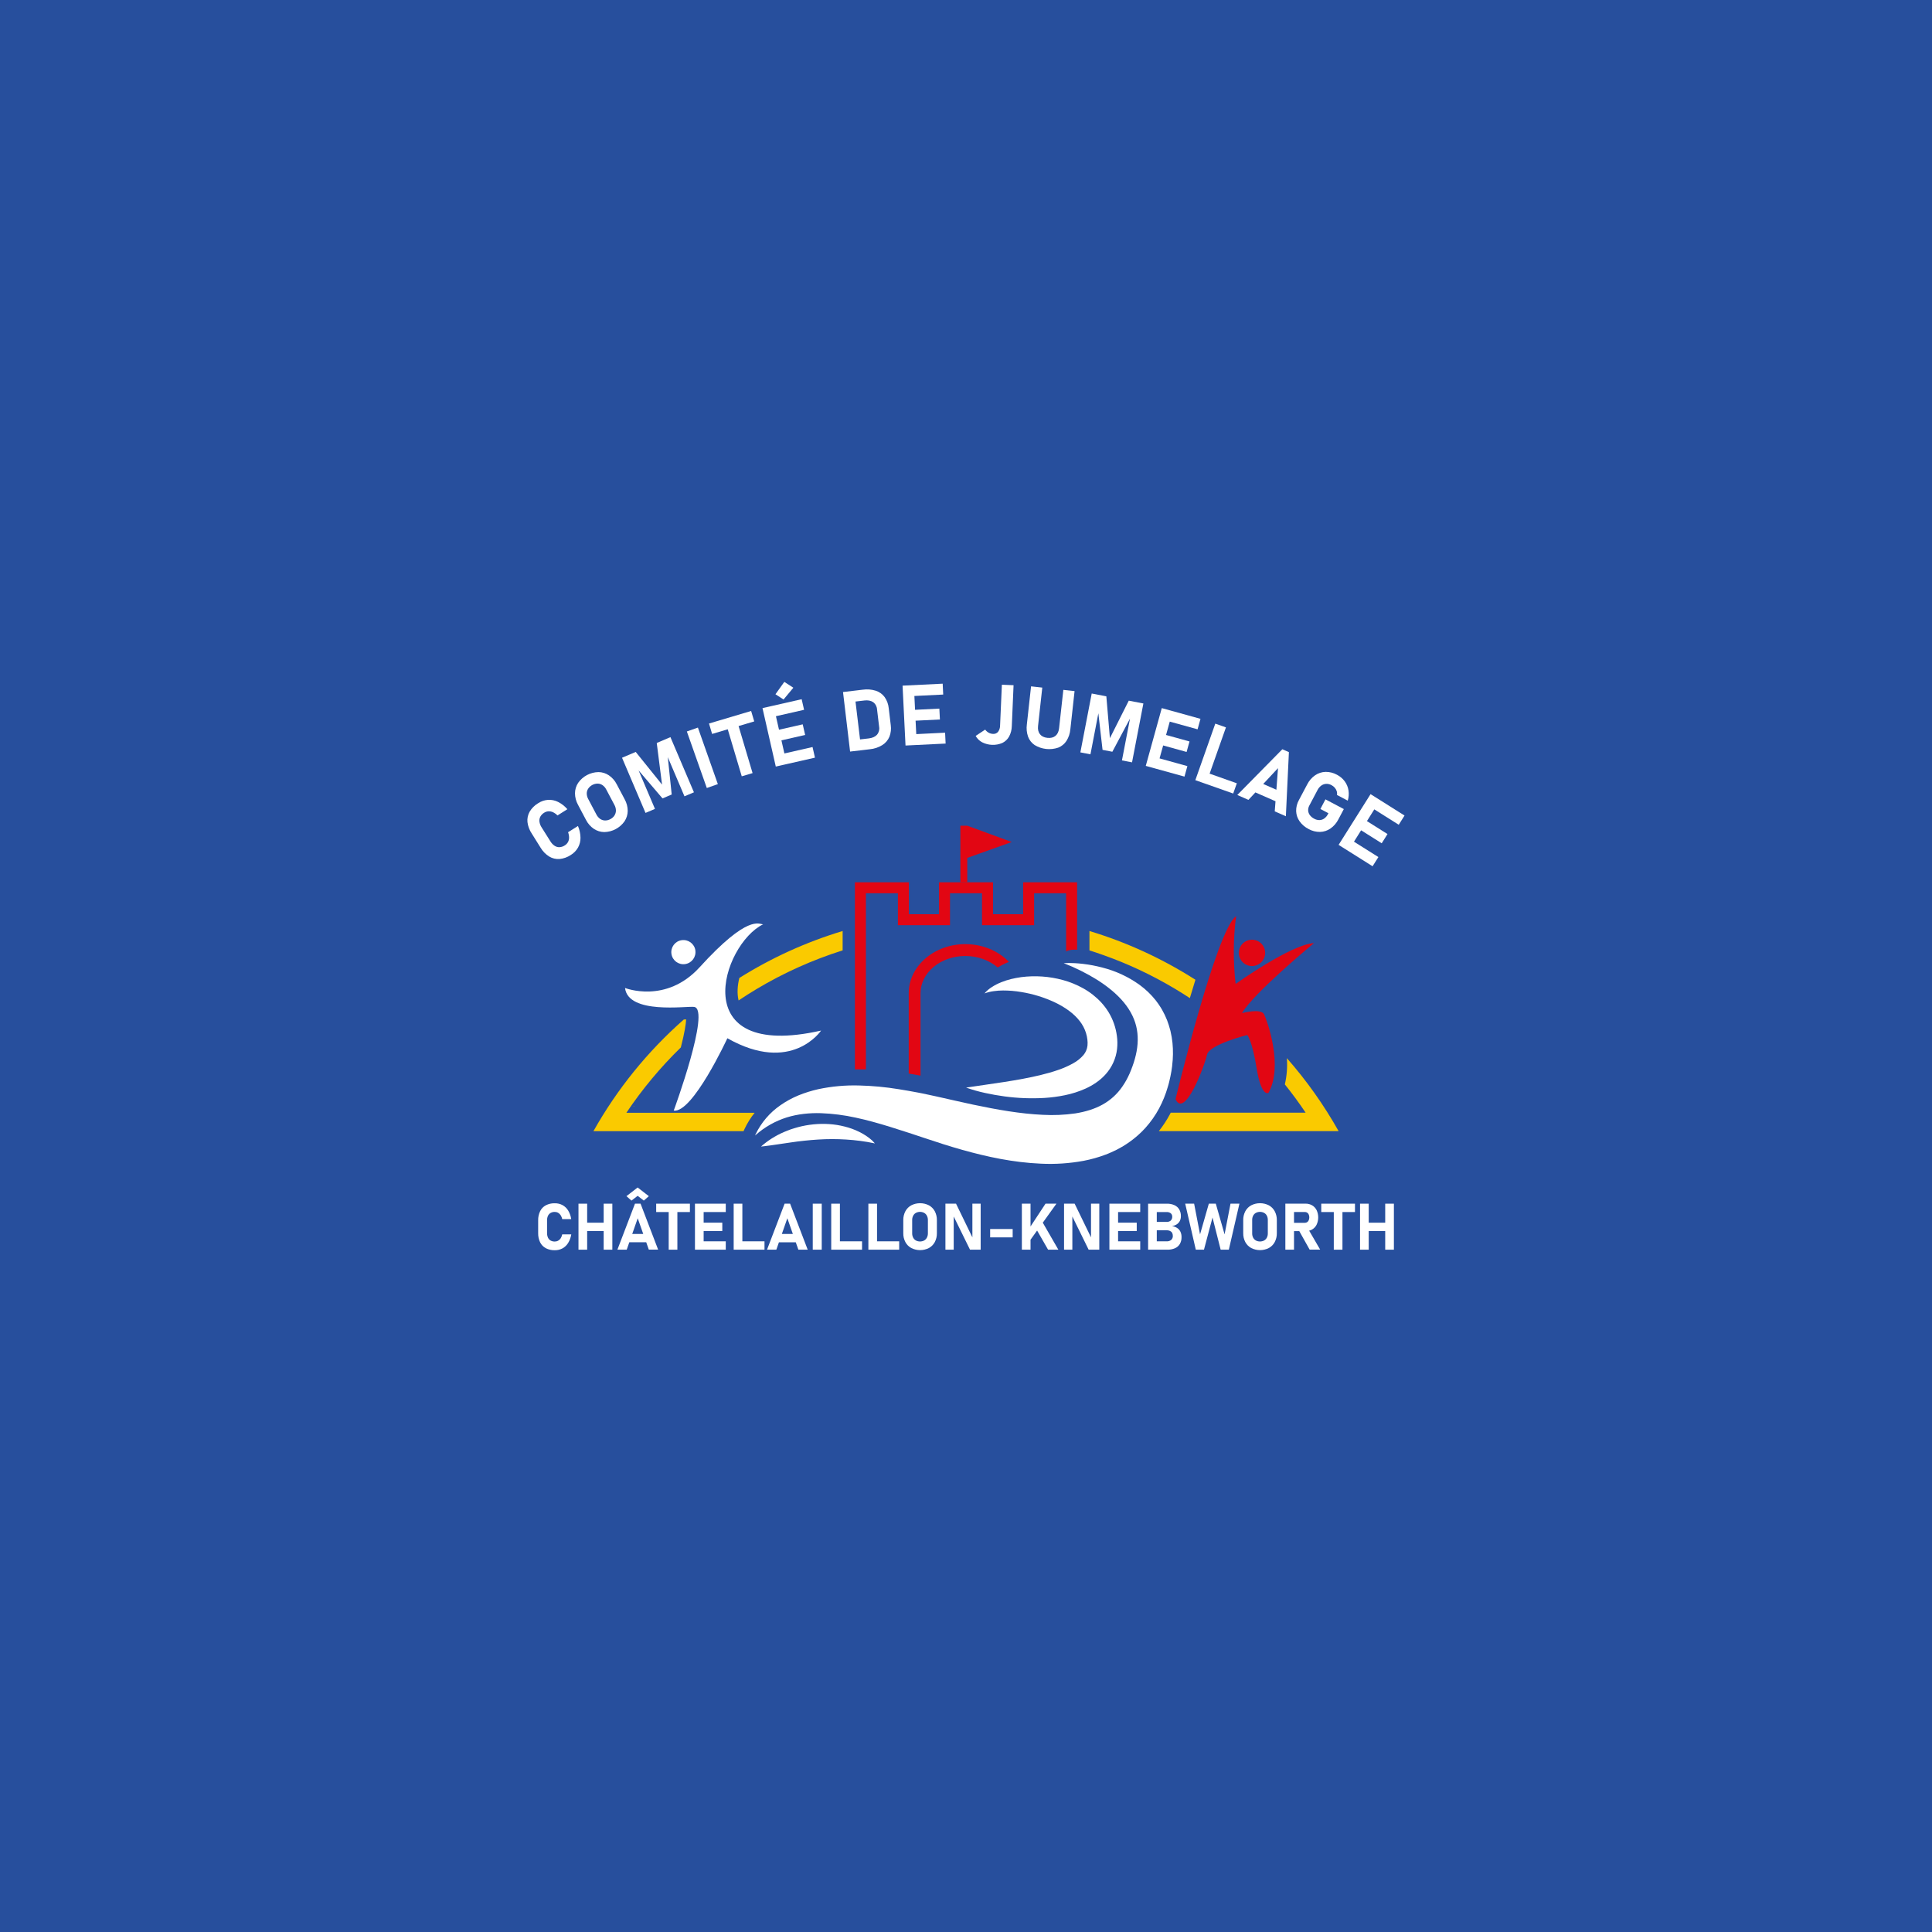 <svg xmlns="http://www.w3.org/2000/svg" id="Calque_2" viewBox="0 0 1280 1280"><defs><style>.cls-1{fill:#fff;}.cls-2{fill:#e20613;}.cls-3{fill:#274f9d;}.cls-4{fill:#faca00;}</style></defs><g id="Calque_1-2"><rect class="cls-3" width="1280" height="1280"></rect><polygon class="cls-2" points="670.3 557.86 640.84 568.39 640.84 584.54 636.28 584.54 636.28 547.05 640.84 547.05 670.3 557.86"></polygon><path class="cls-4" d="m721.79,616.83v12.83c3.21,1.02,6.4,2.09,9.57,3.24h0c7.88,2.8,15.61,5.97,23.2,9.51h0c8.26,3.86,16.31,8.15,24.14,12.83,3.24,1.94,6.45,3.96,9.6,6.03,1.29-4.36,2.52-8.41,3.7-12.16-21.81-13.94-45.43-24.8-70.21-32.29Zm130.8,84.23c.42,5.83-.03,11.69-1.34,17.39,4.85,6.04,9.44,12.28,13.76,18.73h-89.37c-.16.34-.33.67-.51.99-2.11,3.96-4.58,7.72-7.37,11.24h119.1c-9.7-17.27-21.19-33.47-34.27-48.35h0Zm-362.77-53.12c-1.25,5.08-1.56,10.18-.54,14.64,0,.08.04.16.07.24,3.9-2.62,7.88-5.15,11.93-7.57,17.94-10.72,37.06-19.31,56.99-25.6v-12.83c-24.1,7.26-47.12,17.73-68.44,31.11Zm-74.81,89.28c10.49-15.63,22.57-30.13,36.06-43.27,2.55-9.91,3.35-15.52,3.53-18.58h-.07l-1.48.07c-23.99,21.12-44.24,46.13-59.89,74h99.47l.12-.29c.05-.12.11-.27.19-.44s.19-.43.3-.67c1.81-3.86,4.07-7.49,6.74-10.81h-84.98Z"></path><path class="cls-2" d="m713.61,584.54v44.69c-4.86-.32-7.25.95-7.29,1.29v-38.72h-21.19v21.15h-34.52v-21.15h-21.21v21.15h-34.51v-21.15h-21.21v116.7h-7.27v-123.95h35.75v21.15h19.97v-21.17h35.76v21.15h19.97v-21.15h35.76Z"></path><path class="cls-2" d="m639.59,625.51c-20.7,0-37.54,14.58-37.54,32.5v53.26c.91.13,1.81.28,2.68.44,1.73.29,3.45.6,5.14.91v-54.6c0-13.6,13.31-24.65,29.67-24.65,8.41,0,16.02,2.92,21.45,7.61.85-.53,1.74-1.03,2.68-1.52,1.49-.78,3.02-1.49,4.58-2.11l.19-.08c-6.89-7.17-17.26-11.75-28.83-11.75h-.03Z"></path><path class="cls-1" d="m446.36,735.81s24.69-67.16,13.52-68.71c-4.89-.67-43.71,5.18-45.78-12.54,0,0,27.11,10.79,49.44-13.75,32.14-35.33,39.25-28.43,42.06-28.43-27.17,13.14-52.12,90.82,38.39,70.4,0,0-19.48,29.22-62.09,5.08,0,0-23.04,49.82-35.53,47.94h0Z"></path><path class="cls-1" d="m460.68,629.64c.65,4.37-2.37,8.44-6.74,9.09-4.37.65-8.44-2.37-9.09-6.74-.65-4.37,2.37-8.44,6.74-9.09,0,0,.01,0,.02,0,4.37-.65,8.45,2.37,9.1,6.74h0s-.02,0-.02,0Z"></path><path class="cls-4" d="m419.8,732.7h.29l-.28.5v-.5Z"></path><path class="cls-2" d="m778.82,728.22s27.03-112.16,40.11-121.21c-1.92,14.89-2.01,29.95-.29,44.86,0,0,36.69-26.25,51.89-27.02,0,0-40.23,33.19-47.67,46.37,0,0,12.64-3.45,14.66.84s12.89,34.19,2.84,52.06c0,0-4.69,2.86-7.78-16.2-3.08-19.07-6.27-22.2-6.27-22.2,0,0-25.25,6.31-26.65,13.09-1.4,6.78-14.75,42.67-20.85,29.41h0Z"></path><path class="cls-2" d="m837.9,633.57c-1.25,4.65-6.03,7.41-10.68,6.16-4.65-1.25-7.41-6.03-6.16-10.68,1.25-4.65,6.03-7.41,10.68-6.16.01,0,.02,0,.03,0,4.63,1.26,7.37,6.03,6.13,10.67Z"></path><path class="cls-1" d="m640.15,720.55c8.61-1.34,17.02-2.41,25.32-3.73,8.29-1.31,16.43-2.72,24.23-4.65,3.89-.96,7.69-2.01,11.3-3.28,3.44-1.16,6.77-2.63,9.95-4.39,2.64-1.42,4.99-3.31,6.94-5.58,1.46-1.78,2.36-3.94,2.6-6.23.13-1.31.1-2.64-.07-3.95-.17-1.47-.47-2.92-.91-4.33-.9-2.87-2.3-5.55-4.16-7.91-3.81-5-9.78-9.23-16.56-12.44-7.06-3.3-14.55-5.6-22.25-6.83-1.97-.34-3.96-.58-5.97-.76s-4.02-.24-6.03-.25c-2.05,0-4.1.16-6.13.44-2.1.28-4.17.78-6.16,1.5,1.46-1.69,3.17-3.16,5.08-4.34,1.91-1.21,3.93-2.24,6.03-3.07,2.12-.85,4.29-1.55,6.5-2.1,2.21-.54,4.45-.95,6.7-1.27,9.21-1.18,18.57-.54,27.53,1.89,4.7,1.27,9.22,3.11,13.47,5.48,4.52,2.49,8.61,5.7,12.11,9.49,1.82,2,3.45,4.16,4.85,6.47,1.44,2.37,2.62,4.89,3.53,7.51.91,2.61,1.55,5.31,1.91,8.05.41,2.89.45,5.82.12,8.72-.35,3.09-1.18,6.11-2.47,8.95-1.27,2.81-2.96,5.4-5.01,7.7-1.9,2.13-4.06,4.03-6.42,5.64-2.17,1.5-4.47,2.8-6.87,3.89-4.42,1.99-9.05,3.48-13.8,4.44-4.48.92-9.01,1.52-13.57,1.8-8.81.51-17.64.17-26.39-1.01-4.32-.58-8.61-1.34-12.85-2.27-4.26-.91-8.45-2.1-12.56-3.54v-.04Z"></path><path class="cls-1" d="m776.62,705.99c-.31,2.45-.67,4.86-1.2,7.23-.24,1.19-.5,2.37-.8,3.53s-.58,2.31-.97,3.5c-1.41,4.88-3.32,9.6-5.71,14.08-2.51,4.68-5.58,9.04-9.14,12.99-1.52,1.69-3.15,3.3-4.86,4.8-2.32,2.06-4.79,3.95-7.37,5.67-.76.52-1.55,1.01-2.35,1.49-1.48.9-3,1.73-4.53,2.52-1.18.58-2.37,1.14-3.57,1.67s-2.39,1.05-3.59,1.48c-4.72,1.79-9.59,3.16-14.54,4.11-9.36,1.73-18.88,2.37-28.39,1.9-18.41-.8-35.72-4.54-52.29-9.21-8.28-2.33-16.39-4.95-24.26-7.6l-5.91-1.96-.17-.05-2.68-.9-2.86-.93c-3.98-1.29-7.82-2.52-11.66-3.72-7.67-2.37-15.26-4.51-22.89-6.14-7.55-1.66-15.23-2.65-22.95-2.94-3.82-.13-7.64.03-11.44.47-3.83.44-7.61,1.22-11.29,2.35-7.51,2.38-14.46,6.29-20.39,11.48-.14.1-.27.21-.39.33-.06.05-.12.1-.18.15.02-.05.04-.11.07-.15.09-.21.18-.41.28-.62,3.72-7.76,9.4-14.41,16.49-19.29,3.76-2.62,7.79-4.82,12.03-6.56,4.25-1.72,8.63-3.08,13.11-4.08,8.86-1.87,17.9-2.69,26.95-2.43,8.82.21,17.61,1.04,26.31,2.47,4.29.67,8.53,1.45,12.63,2.21l3.18.63,3.16.67c2.11.44,4.17.89,6.22,1.34,8.17,1.81,16.09,3.69,24.01,5.36,15.74,3.32,31.32,6.09,46.26,6.76,7.15.39,14.32.08,21.41-.93,6.7-1.06,12.87-2.93,18.07-5.83,5.27-2.9,9.78-7,13.17-11.97,1.86-2.69,3.46-5.56,4.77-8.55.36-.75.67-1.6,1.01-2.42s.62-1.66.93-2.48c.62-1.64,1.13-3.29,1.59-4.95,1.85-6.6,2.43-13.11,1.34-19.4s-4.06-12.42-8.72-18.03-10.8-10.55-17.59-14.86c-7.04-4.37-14.47-8.07-22.19-11.06,2.44-.14,4.89-.14,7.33,0,1.84.1,3.67.27,5.51.48,4.33.51,8.61,1.33,12.82,2.45,8.86,2.24,17.22,6.13,24.64,11.47,3.96,2.89,7.51,6.29,10.57,10.11,1.3,1.64,2.49,3.36,3.59,5.15.25.38.47.76.67,1.14,1.28,2.24,2.4,4.57,3.35,6.97.83,2.16,1.53,4.38,2.11,6.62.07.25.14.52.19.78.6,2.52,1.04,5.07,1.29,7.64.49,5.01.42,10.05-.21,15.04v-.02Z"></path><path class="cls-1" d="m579.65,757.54c-3.35-.73-6.53-1.25-9.71-1.67s-6.27-.72-9.39-.9c-6.13-.39-12.28-.39-18.41,0-3.06.16-6.13.48-9.21.78s-6.18.72-9.31,1.19c-5.59.76-11.24,1.74-17.22,2.44-.72.08-1.45.17-2.2.24.46-.42.95-.84,1.42-1.24,4.77-3.92,10.15-7.04,15.92-9.25l2.39-.91,2.44-.77c.8-.27,1.63-.51,2.46-.71l2.49-.61c3.36-.74,6.78-1.21,10.21-1.42,3.45-.2,6.92-.12,10.36.25,1.72.19,3.43.45,5.13.81s3.35.77,5.03,1.27c3.31,1,6.51,2.37,9.52,4.07,1.5.85,2.94,1.81,4.31,2.86,1.38,1.04,2.64,2.23,3.75,3.55h.02Z"></path><path class="cls-1" d="m363.05,805.49c.37-.79.97-1.45,1.73-1.89.84-.47,1.79-.7,2.75-.67.78-.01,1.55.18,2.23.56.69.4,1.27.96,1.7,1.64.5.79.85,1.67,1.04,2.58h5.95c-.29-2.01-.97-3.95-2.01-5.69-.91-1.5-2.2-2.74-3.73-3.59-1.58-.84-3.35-1.26-5.14-1.23-2.07-.06-4.11.4-5.95,1.34-1.63.87-2.95,2.23-3.77,3.89-.91,1.92-1.36,4.02-1.3,6.15v8.36c-.06,2.13.39,4.24,1.3,6.15.83,1.65,2.14,3.01,3.77,3.88,1.84.94,3.89,1.4,5.95,1.34,1.79.03,3.55-.4,5.12-1.24,1.53-.85,2.82-2.09,3.73-3.59,1.05-1.74,1.75-3.67,2.06-5.69h-5.99c-.17.91-.51,1.79-1.01,2.58-.42.68-1,1.23-1.7,1.62-.69.38-1.47.57-2.26.56-.96.02-1.91-.21-2.75-.67-.76-.45-1.36-1.12-1.73-1.92-.42-.96-.62-2-.6-3.04v-8.37c-.03-1.05.18-2.09.6-3.05Z"></path><polygon class="cls-1" points="399.95 810.07 389.01 810.07 389.01 797.47 383.26 797.47 383.26 827.95 389.01 827.95 389.01 815.6 399.95 815.6 399.95 827.95 405.69 827.95 405.69 797.47 399.95 797.47 399.95 810.07"></polygon><polygon class="cls-1" points="422.46 792.27 426.54 795.42 429.87 792.49 422.46 786.74 415.03 792.49 418.37 795.42 422.46 792.27"></polygon><path class="cls-1" d="m420.69,797.47l-11.65,30.47h6.18l1.72-4.91h11.2l1.71,4.88h6.18l-11.65-30.47-3.68.03Zm-1.82,20.05l3.64-10.39,3.65,10.39h-7.29Z"></path><polygon class="cls-1" points="434.74 803.01 443.03 803.01 443.03 827.95 448.78 827.95 448.78 803.01 457.08 803.01 457.08 797.47 434.74 797.47 434.74 803.01"></polygon><polygon class="cls-1" points="462.51 797.47 460.43 797.47 460.43 827.95 466.18 827.95 466.18 827.95 480.84 827.95 480.84 822.41 466.18 822.41 466.18 815.58 478.54 815.58 478.54 810.05 466.18 810.05 466.18 803.01 480.84 803.01 480.84 797.47 466.18 797.47 462.51 797.47"></polygon><polygon class="cls-1" points="491.83 797.47 486.08 797.47 486.08 827.95 491.83 827.95 491.83 827.95 506.5 827.95 506.5 822.41 491.83 822.41 491.83 797.47"></polygon><path class="cls-1" d="m519.82,797.47l-11.65,30.47h6.18l1.71-4.89h11.16l1.72,4.89h6.18l-11.65-30.47h-3.65Zm-1.82,20.05l3.64-10.39,3.64,10.39h-7.28Z"></path><rect class="cls-1" x="538.47" y="797.47" width="5.95" height="30.47"></rect><polygon class="cls-1" points="556.46 797.47 550.71 797.47 550.71 827.95 556.46 827.95 556.46 827.95 571.13 827.95 571.13 822.41 556.46 822.41 556.46 797.47"></polygon><polygon class="cls-1" points="581.06 797.47 575.32 797.47 575.32 827.95 581.06 827.95 581.06 827.95 595.73 827.95 595.73 822.41 581.06 822.41 581.06 797.47"></polygon><path class="cls-1" d="m615.42,798.55c-3.67-1.86-8-1.86-11.67,0-1.66.9-3.02,2.27-3.91,3.94-.95,1.82-1.43,3.85-1.39,5.9v8.62c-.04,2.05.43,4.08,1.39,5.9.89,1.67,2.25,3.04,3.91,3.94,3.67,1.86,8,1.86,11.67,0,1.66-.91,3.02-2.28,3.91-3.94.95-1.82,1.42-3.85,1.38-5.9v-8.62c.04-2.05-.43-4.08-1.38-5.9-.89-1.66-2.25-3.03-3.91-3.94Zm-.67,18.62c.01.98-.22,1.94-.67,2.81-.41.79-1.04,1.44-1.81,1.88-1.71.88-3.74.88-5.45,0-.78-.43-1.41-1.09-1.81-1.88-.45-.87-.68-1.83-.67-2.81v-8.93c-.01-.98.22-1.94.67-2.81.4-.79,1.03-1.44,1.81-1.87,1.71-.89,3.74-.89,5.45,0,.77.43,1.4,1.08,1.81,1.87.45.87.68,1.83.67,2.81v8.93Z"></path><polygon class="cls-1" points="644.23 819.78 633.4 797.47 626.37 797.47 626.37 827.93 631.86 827.93 631.86 805.96 642.65 827.93 649.72 827.93 649.72 797.47 644.23 797.47 644.23 819.78"></polygon><rect class="cls-1" x="656" y="814.26" width="14.92" height="5.53"></rect><polygon class="cls-1" points="699.91 797.47 692.68 797.47 682.75 812.57 682.75 797.47 677.01 797.47 677.01 827.95 682.75 827.95 682.75 821.34 687.11 815.27 694.38 827.95 701.19 827.95 690.87 810.06 699.91 797.47"></polygon><polygon class="cls-1" points="722.82 819.78 711.98 797.47 704.96 797.47 704.96 827.93 710.46 827.93 710.46 805.96 721.24 827.93 728.31 827.93 728.31 797.47 722.82 797.47 722.82 819.78"></polygon><polygon class="cls-1" points="737.09 797.47 735.01 797.47 735.01 827.95 740.76 827.95 740.76 827.95 755.43 827.95 755.43 822.41 740.76 822.41 740.76 815.58 753.12 815.58 753.12 810.05 740.76 810.05 740.76 803.01 755.43 803.01 755.43 797.47 740.76 797.47 737.09 797.47"></polygon><path class="cls-1" d="m779.89,813.56c-1.04-.67-2.22-1.09-3.45-1.23,1.15-.17,2.25-.57,3.22-1.19.86-.56,1.55-1.34,2.01-2.25.48-.98.72-2.06.7-3.16.04-1.55-.33-3.09-1.09-4.45-.74-1.25-1.86-2.24-3.19-2.83-1.59-.69-3.31-1.02-5.05-.97h-12.39v30.47h12.79c1.74.05,3.47-.29,5.06-.98,1.34-.59,2.46-1.58,3.2-2.84.77-1.37,1.15-2.92,1.1-4.49v-.07c.02-1.22-.23-2.43-.74-3.54-.49-1.01-1.24-1.87-2.19-2.48Zm-6.99-10.55c.99-.06,1.96.23,2.76.82.66.57,1.02,1.41.97,2.28.06.95-.3,1.87-.97,2.54-.77.64-1.76.96-2.76.9h-6.5v-6.54h6.5Zm4.13,15.78c.06,1.01-.33,2-1.08,2.68-.86.68-1.95,1.02-3.05.95h-6.5v-7.35h6.5c.77-.02,1.53.13,2.23.44.59.26,1.09.69,1.41,1.25.34.6.5,1.28.48,1.96v.07Z"></path><polygon class="cls-1" points="811.32 817.8 805.5 797.47 800.88 797.47 795.06 817.8 791.14 797.47 785.23 797.47 792.25 827.95 797.66 827.95 803.32 806.65 808.72 827.95 814.13 827.95 821.15 797.47 815.24 797.47 811.32 817.8"></polygon><path class="cls-1" d="m840.63,798.55c-3.67-1.86-8-1.86-11.67,0-1.66.9-3.02,2.27-3.91,3.94-.95,1.82-1.42,3.85-1.38,5.9v8.62c-.04,2.05.43,4.08,1.38,5.9.89,1.67,2.25,3.03,3.91,3.94,3.67,1.86,8,1.86,11.67,0,1.66-.91,3.02-2.28,3.91-3.94.95-1.82,1.43-3.85,1.39-5.9v-8.62c.04-2.05-.43-4.08-1.39-5.9-.89-1.67-2.25-3.03-3.91-3.94Zm-.67,18.62c.02.97-.2,1.94-.64,2.81-.41.79-1.04,1.44-1.82,1.88-1.71.88-3.74.88-5.45,0-.77-.44-1.4-1.09-1.81-1.88-.44-.87-.66-1.83-.64-2.81v-8.93c-.02-.97.2-1.94.64-2.81.41-.79,1.04-1.44,1.81-1.87,1.71-.89,3.74-.89,5.45,0,.78.43,1.41,1.08,1.82,1.87.44.87.65,1.84.64,2.81v8.93Z"></path><path class="cls-1" d="m869.34,814.55c1.28-.75,2.31-1.86,2.96-3.2,1.41-3.04,1.41-6.54,0-9.57-.66-1.33-1.68-2.44-2.95-3.2-1.35-.77-2.88-1.16-4.42-1.13h-13.35v30.49h5.74v-12.28h3.49l6.87,12.26h6.97l-7.29-12.56c.7-.18,1.36-.45,1.98-.81Zm-12.02-11.57h7.15c1.14-.05,2.19.63,2.61,1.7.26.59.38,1.24.37,1.88,0,.65-.13,1.29-.39,1.89-.22.51-.57.94-1.03,1.25-.46.3-1,.45-1.56.44h-7.15v-7.17Z"></path><polygon class="cls-1" points="875.37 803.01 883.67 803.01 883.67 827.95 889.41 827.95 889.41 803.01 897.71 803.01 897.71 797.47 875.37 797.47 875.37 803.01"></polygon><polygon class="cls-1" points="917.74 810.07 906.81 810.07 906.81 797.47 901.06 797.47 901.06 827.95 906.81 827.95 906.81 815.6 917.74 815.6 917.74 827.95 923.49 827.95 923.49 797.47 917.74 797.47 917.74 810.07"></polygon><path class="cls-1" d="m382.93,547.23l-6.57,4.14c.44,1.14.67,2.35.67,3.57.01,1.04-.24,2.06-.74,2.97-.5.9-1.23,1.65-2.11,2.19-1.04.7-2.24,1.11-3.49,1.18-1.15.04-2.28-.28-3.24-.91-1.13-.76-2.08-1.76-2.78-2.94l-5.81-9.22c-.76-1.14-1.26-2.43-1.46-3.78-.17-1.15.03-2.32.57-3.35.6-1.09,1.49-2.01,2.57-2.64.85-.55,1.84-.87,2.86-.93,1.04-.03,2.07.18,3,.62,1.1.52,2.1,1.24,2.94,2.13l6.56-4.14c-1.73-2.01-3.84-3.66-6.21-4.85-2.05-1.02-4.34-1.48-6.62-1.34-2.32.17-4.57.93-6.52,2.21-2.32,1.37-4.26,3.3-5.64,5.61-1.19,2.1-1.69,4.51-1.45,6.91.34,2.76,1.34,5.39,2.9,7.68l5.77,9.24c1.41,2.39,3.37,4.4,5.71,5.88,2.06,1.25,4.45,1.83,6.85,1.66,2.68-.26,5.25-1.18,7.49-2.68,1.99-1.21,3.64-2.9,4.79-4.93,1.1-2.01,1.66-4.26,1.62-6.55-.06-2.66-.63-5.28-1.68-7.72Z"></path><path class="cls-1" d="m413.77,544.14c1.36-2.06,2.09-4.46,2.11-6.93-.02-2.68-.71-5.3-2.01-7.64l-5.26-9.94c-1.2-2.39-2.99-4.44-5.2-5.95-2.04-1.38-4.44-2.13-6.91-2.15-5.36.09-10.36,2.74-13.45,7.12-1.36,2.06-2.09,4.46-2.1,6.93.01,2.67.71,5.3,2.01,7.64l5.26,9.95c1.2,2.39,2.99,4.44,5.2,5.95,2.05,1.37,4.44,2.12,6.91,2.15,5.36-.1,10.35-2.75,13.44-7.12Zm-6.64-3.88c-.69,1.03-1.63,1.87-2.74,2.43-1.08.6-2.3.91-3.54.9-1.16-.03-2.28-.39-3.24-1.05-1.03-.74-1.87-1.72-2.45-2.85l-5.44-10.3c-.62-1.11-.95-2.35-.98-3.62-.02-1.16.31-2.3.95-3.27,1.42-2.07,3.76-3.32,6.28-3.35,1.16.02,2.28.39,3.23,1.05,1.04.73,1.88,1.71,2.45,2.84l5.44,10.28c.62,1.11.95,2.36.98,3.63.01,1.16-.32,2.3-.95,3.27v.03Z"></path><polygon class="cls-1" points="435.11 492.24 438.63 519.83 421.18 498.17 412.11 502.03 427.67 538.57 433.93 535.91 423.09 510.44 438.94 528.97 445.02 526.38 442.43 501.63 453.48 527.58 459.75 524.92 444.18 488.37 435.11 492.24"></polygon><rect class="cls-1" x="461.45" y="482.2" width="7.76" height="39.72" transform="translate(-140.57 183.49) rotate(-19.44)"></rect><polygon class="cls-1" points="482.15 483.17 491.43 514.33 498.6 512.2 489.33 481.04 499.7 477.95 497.64 471.04 469.73 479.35 471.79 486.26 482.15 483.17"></polygon><polygon class="cls-1" points="525.61 455.64 519.63 451.76 513.76 459.96 519.12 463.44 525.61 455.64"></polygon><polygon class="cls-1" points="516.63 507.27 516.63 507.27 518.68 506.8 521.28 506.21 521.28 506.21 539.93 501.97 538.33 494.93 519.68 499.18 517.71 490.5 533.43 486.92 531.82 479.89 516.11 483.46 514.07 474.51 532.72 470.27 531.12 463.24 512.48 467.48 512.48 467.48 505.17 469.14 513.98 507.87 516.63 507.27"></polygon><path class="cls-1" d="m570.66,497.07h0l5.58-.67c2.97-.26,5.83-1.22,8.36-2.79,2.1-1.33,3.74-3.27,4.69-5.56.93-2.43,1.23-5.06.86-7.64l-1.34-11.18c-.25-2.67-1.19-5.23-2.74-7.43-1.47-1.98-3.53-3.44-5.88-4.19-2.79-.86-5.73-1.09-8.62-.67l-5.62.67h0l-7.43.88,4.69,39.44,7.44-.86Zm1.91-32.97c2.44-.29,4.4.07,5.88,1.08,1.54,1.11,2.49,2.86,2.61,4.75l1.39,11.61c.33,1.87-.18,3.78-1.41,5.23-1.2,1.34-3.02,2.15-5.46,2.45l-5.78.67-3.01-25.11,5.78-.67Z"></path><polygon class="cls-1" points="599.93 493.93 606.74 493.6 626.5 492.63 626.15 485.42 607.05 486.37 606.6 477.47 622.71 476.68 622.35 469.47 606.25 470.27 605.8 461.1 624.9 460.16 624.55 452.96 600.67 454.13 600.67 454.13 597.97 454.26 599.93 493.93"></polygon><path class="cls-1" d="m662.57,480.66c.03,1.52-.44,3-1.34,4.22-.84.97-2.11,1.48-3.39,1.34-1-.04-1.98-.32-2.85-.8-.9-.5-1.68-1.2-2.28-2.04l-6.31,4.18c.99,1.78,2.46,3.24,4.26,4.21,4.17,2.12,9.06,2.3,13.37.48,1.91-.92,3.49-2.41,4.52-4.26,1.14-2.15,1.76-4.54,1.8-6.97l1.16-27.05-7.74-.33-1.19,27.03Z"></path><path class="cls-1" d="m709.15,483.07l2.78-25.19-7.44-.82-2.82,25.41c-.25,2.27-1.05,3.96-2.41,5.07-1.36,1.11-3.15,1.55-5.36,1.3-2.21-.24-3.85-1.05-4.93-2.44-1.07-1.38-1.49-3.2-1.23-5.46l2.8-25.39-7.44-.82-2.78,25.2c-.38,2.73-.1,5.52.8,8.13.84,2.27,2.36,4.21,4.36,5.56,4.69,2.85,10.4,3.48,15.6,1.72,2.25-.88,4.17-2.45,5.49-4.48,1.47-2.35,2.35-5.02,2.57-7.78Z"></path><polygon class="cls-1" points="735.34 489.06 732.98 461.34 723.29 459.47 715.77 498.47 722.45 499.76 727.69 472.58 730.47 496.8 736.96 498.05 748.66 476.09 743.32 503.78 750 505.08 757.52 466.07 747.84 464.21 735.34 489.06"></polygon><polygon class="cls-1" points="768.24 502.46 770.62 493.88 786.15 498.19 788.08 491.24 772.54 486.94 775 478.09 793.43 483.19 795.35 476.25 774.92 470.58 769.71 469.14 759.1 507.42 761.71 508.13 761.71 508.13 763.79 508.71 766.32 509.42 766.32 509.42 784.75 514.52 786.67 507.57 768.24 502.46"></polygon><polygon class="cls-1" points="796.28 518.41 817.03 525.73 819.43 518.94 801.4 512.57 812.22 481.91 805.16 479.43 791.94 516.88 796.28 518.41"></polygon><path class="cls-1" d="m831.74,525l13.32,5.85-.51,6.7,7.37,3.24,2.01-42.48-4.35-1.91-29.84,30.3,7.37,3.24,4.62-4.94Zm13.9-1.78l-8.72-3.81,9.79-10.5-1.07,14.31Z"></path><path class="cls-1" d="m866.96,549.25c2.32,1.29,4.93,1.95,7.58,1.92,2.48-.05,4.88-.84,6.92-2.25,2.22-1.55,4.01-3.62,5.23-6.03l3.63-6.86-12.17-6.44-3.35,6.37,5.32,2.82-.31.58c-.57,1.16-1.42,2.17-2.47,2.92-.93.67-2.05,1.03-3.2,1.05-1.23,0-2.44-.33-3.51-.94-1.11-.56-2.08-1.37-2.83-2.36-.66-.89-1.04-1.95-1.11-3.06-.04-1.15.23-2.29.78-3.29l5.46-10.33c.58-1.15,1.43-2.14,2.47-2.9.96-.69,2.09-1.08,3.27-1.13,1.23-.03,2.44.27,3.51.87.8.42,1.51.98,2.11,1.66.59.66,1.03,1.43,1.31,2.27.27.82.33,1.7.17,2.55l7.15,3.78c.67-2.18.84-4.49.5-6.75-.33-2.18-1.19-4.25-2.49-6.03-1.35-1.83-3.1-3.32-5.12-4.36-2.31-1.29-4.92-1.95-7.57-1.92-2.49.06-4.9.84-6.95,2.26-2.22,1.54-4.01,3.62-5.22,6.03l-5.5,10.37c-1.26,2.25-1.89,4.8-1.84,7.37.09,2.41.88,4.74,2.27,6.7,1.54,2.16,3.59,3.92,5.96,5.12Z"></path><polygon class="cls-1" points="914.36 530.12 908.03 526.14 886.86 559.74 889.15 561.19 889.15 561.19 909.37 573.92 913.22 567.82 897.04 557.63 901.78 550.1 915.42 558.69 919.26 552.58 905.63 544 910.51 536.23 926.7 546.42 930.54 540.32 914.36 530.12 914.36 530.12"></polygon></g></svg>